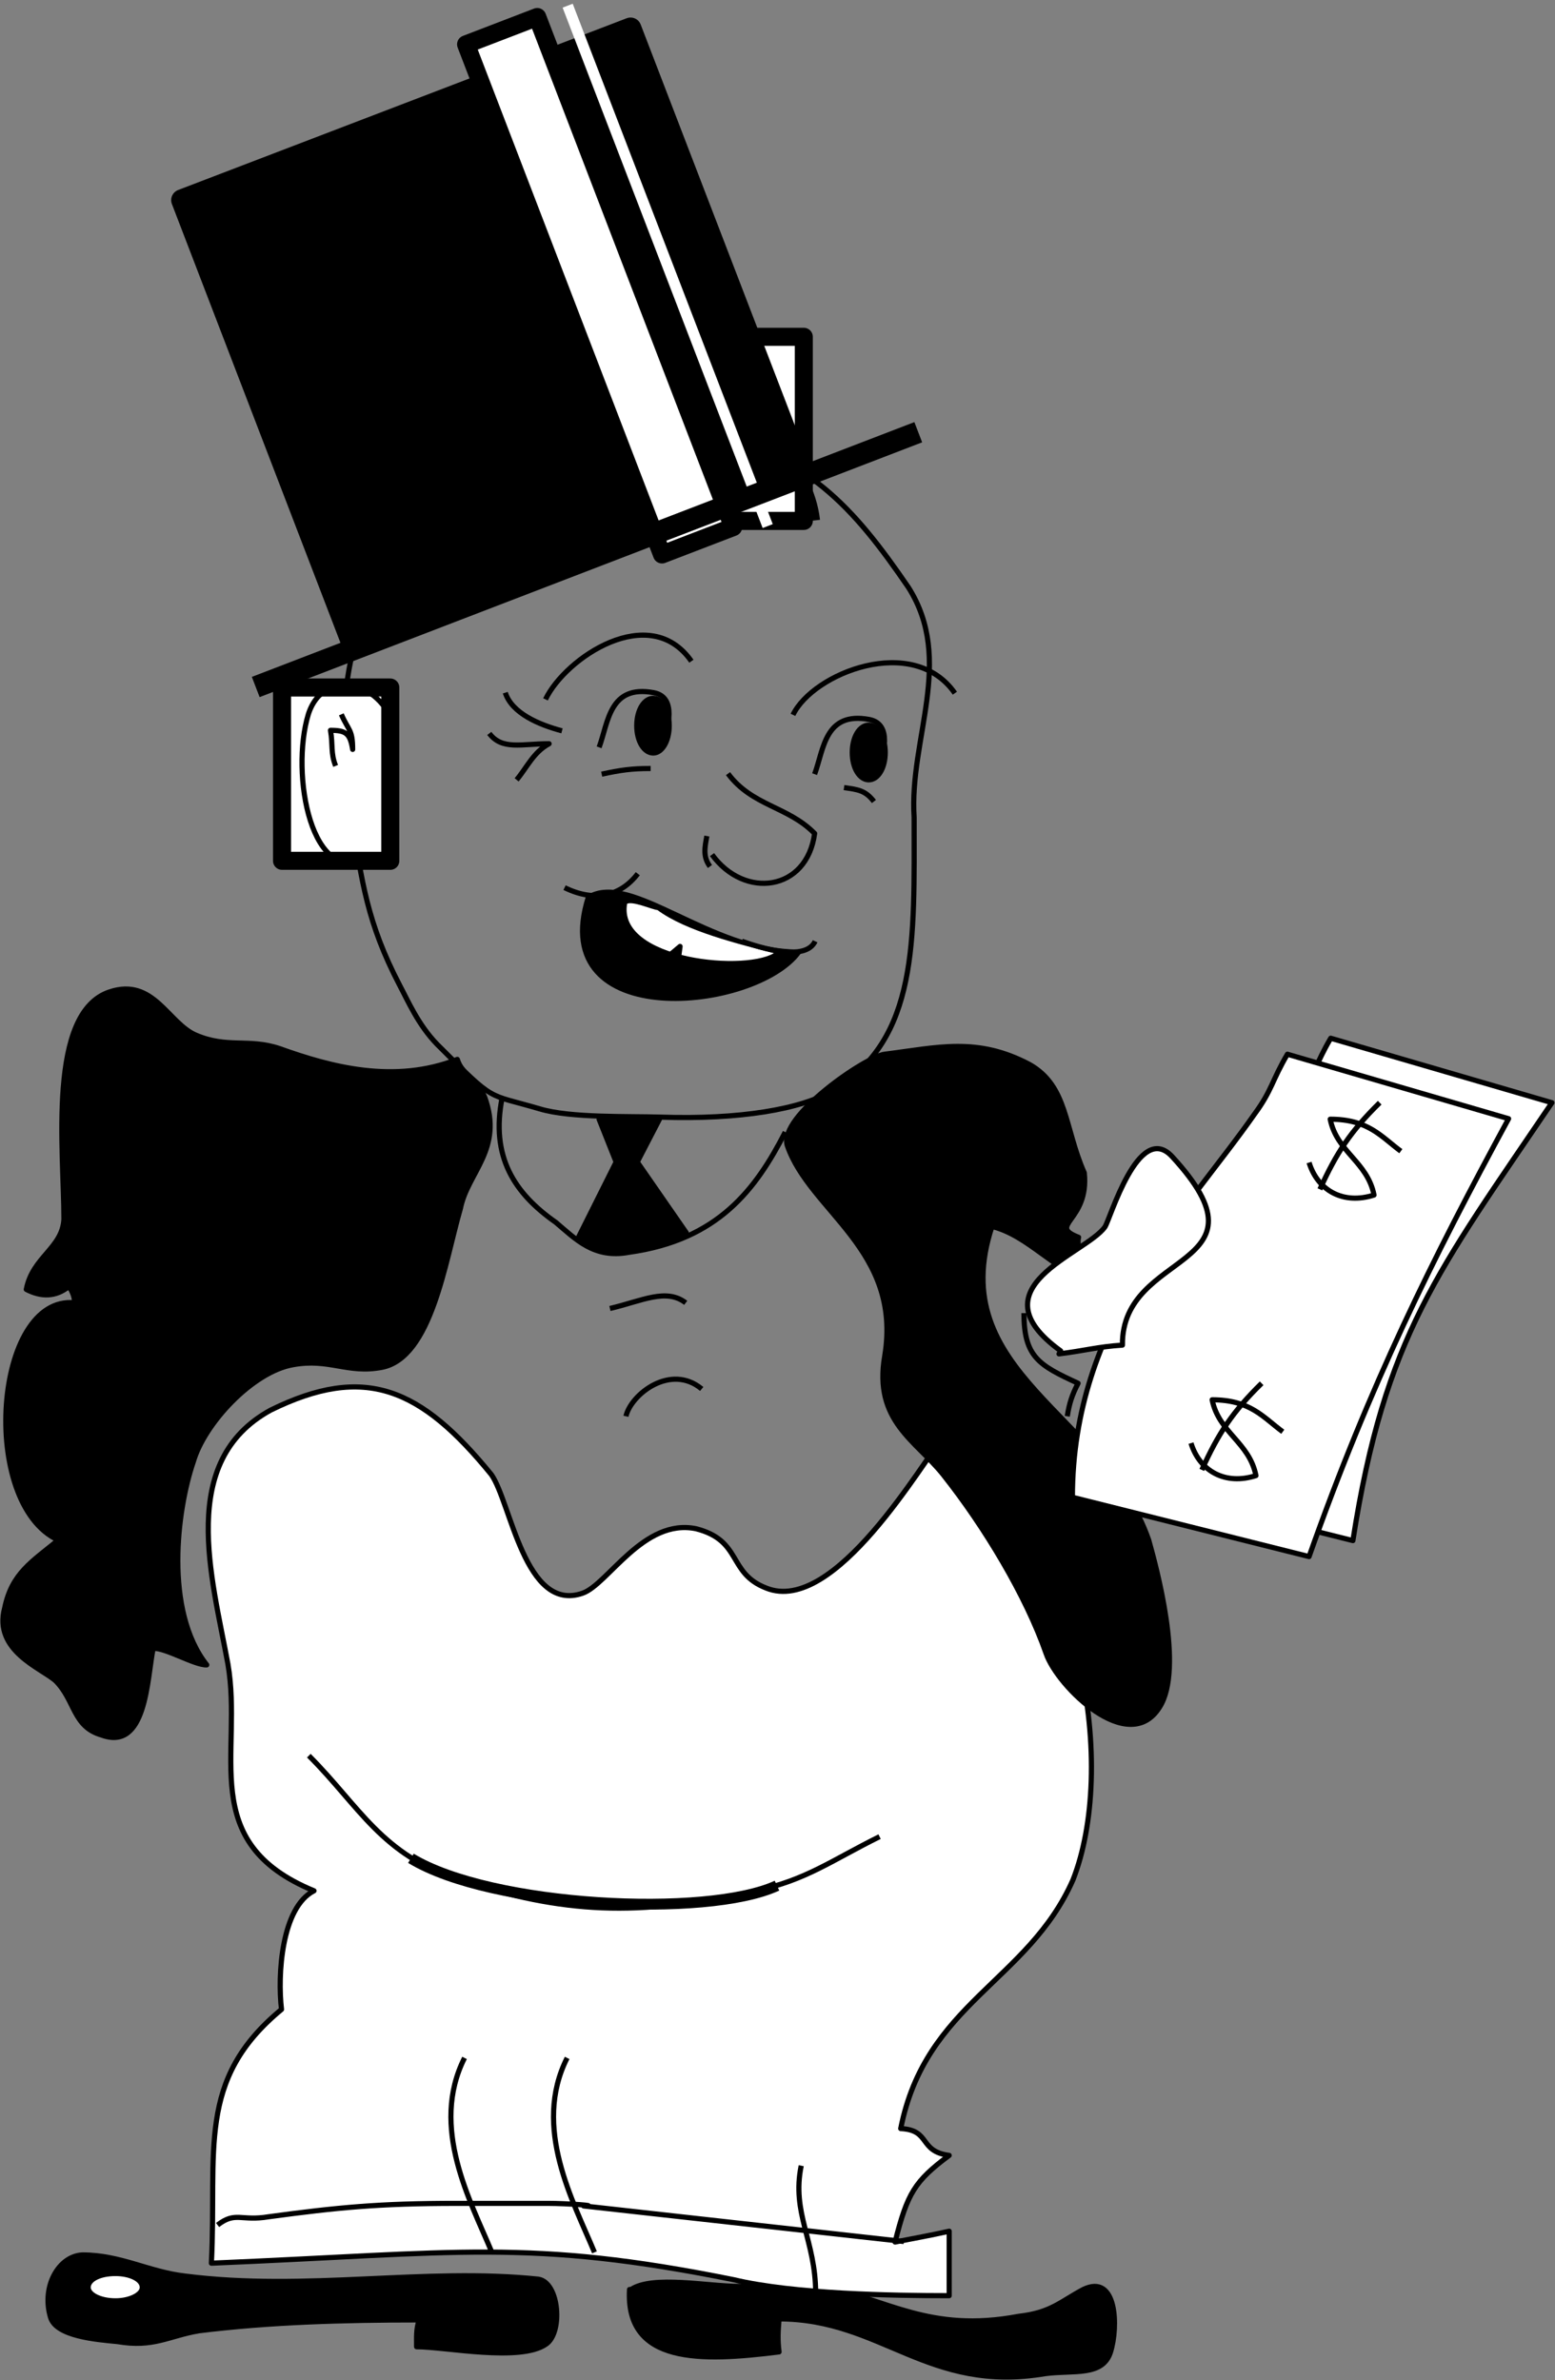 <svg version="1.2" width="30.16mm" height="174.425" viewBox="0 0 3016 4615" preserveAspectRatio="xMidYMid" fill-rule="evenodd" stroke-width="28.222" stroke-linejoin="round" xml:space="preserve" xmlns="http://www.w3.org/2000/svg"><rect x="0" y="0" width="3016" height="4615" fill="#808080" stroke="none"/><defs class="ClipPathGroup"><clipPath id="a" clipPathUnits="userSpaceOnUse"><path d="M0 0h21590v27940H0z"/></clipPath></defs><g class="SlideGroup"><g class="Slide" clip-path="url(#a)" transform="translate(-9310 -11652)"><g class="Page"><g class="Group"><g class="Group"><g class="com.sun.star.drawing.ClosedBezierShape"><path class="BoundingBox" fill="none" d="M10526 16072h952v195h-952z"/><path d="M10534 16091c42-28 149-6 209-6 62 0 99-8 161 0 126 24 208 91 382 58 62-7 80-28 125-52 66-32 68 73 53 121s-71 35-126 42c-229 39-318-106-517-106-2 25-3 40 0 64-151 19-298 24-290-121h3z"/><path fill="none" stroke="#000" stroke-width="10" d="M10534 16091c42-28 149-6 209-6 62 0 99-8 161 0 126 24 208 91 382 58 62-7 80-28 125-52 66-32 68 73 53 121s-71 35-126 42c-229 39-318-106-517-106-2 25-3 40 0 64-151 19-298 24-290-121z"/></g><g fill="none" class="com.sun.star.drawing.ClosedBezierShape"><path class="BoundingBox" d="M9973 12478h1146v1347H9973z"/><path stroke="#000" stroke-width="10" d="M9992 13237c20 125 30 204 93 325 16 30 36 77 73 115 115 115 94 94 199 125 60 18 173 14 235 16 152 5 272-15 334-52 166-100 157-290 157-529-10-152 79-304-11-446-106-155-200-262-401-298-47-5-84-10-147-10-116 0-240 41-345 104-103 62-223 326-198 514 11 73-9 74 11 136z"/></g><g class="com.sun.star.drawing.PolyPolygonShape"><path class="BoundingBox" fill="none" d="M9839 12967h247v373h-247z"/><path fill="#fff" d="M10067 13321v-336h-210v336z"/><path fill="none" stroke="#000" stroke-width="35" d="M10067 13321v-336h-210v336z"/></g><g fill="none" class="com.sun.star.drawing.OpenBezierShape"><path class="BoundingBox" d="M9891 12975h193v357h-193z"/><path stroke="#000" stroke-width="10" d="M10077 13073c-19-100-139-130-169-36-35 115 5 341 121 278"/></g><g fill="none" class="com.sun.star.drawing.OpenBezierShape"><path class="BoundingBox" d="M9946 13032h54v111h-54z"/><path stroke="#000" stroke-width="10" d="M9972 13037c14 32 22 29 22 68-5-31-13-37-43-37 5 29 0 44 10 69"/></g><g class="com.sun.star.drawing.PolyPolygonShape"><path class="BoundingBox" fill="none" d="M10381 12287h507v394h-507z"/><path fill="#fff" d="M10869 12662v-357h-470v357z"/><path fill="none" stroke="#000" stroke-width="35" d="M10869 12662v-357h-470v357z"/></g><g class="Group"><g fill="none" class="com.sun.star.drawing.OpenBezierShape"><path class="BoundingBox" d="M10467 12988h147v120h-147z"/><path stroke="#000" stroke-width="10" d="M10472 13101c18-49 20-122 106-106 47 9 25 73 21 85"/></g><g class="Group"><g class="com.sun.star.drawing.ClosedBezierShape"><path class="BoundingBox" fill="none" d="M10540 13001h74v117h-74z"/><path d="M10545 13059c0-30 14-53 32-53 17 0 31 23 31 53s-14 53-31 53c-18 0-32-23-32-53z"/><path fill="none" stroke="#000" stroke-width="10" d="M10545 13059c0-30 14-53 32-53 17 0 31 23 31 53s-14 53-31 53c-18 0-32-23-32-53z"/></g></g></g><g class="Group"><g fill="none" class="com.sun.star.drawing.OpenBezierShape"><path class="BoundingBox" d="M10885 13040h147v120h-147z"/><path stroke="#000" stroke-width="10" d="M10890 13153c18-49 20-122 106-106 47 9 25 73 21 85"/></g><g class="Group"><g class="com.sun.star.drawing.ClosedBezierShape"><path class="BoundingBox" fill="none" d="M10958 13053h75v117h-75z"/><path d="M10963 13111c0-30 14-53 32-53s32 23 32 53-14 53-32 53-32-23-32-53z"/><path fill="none" stroke="#000" stroke-width="10" d="M10963 13111c0-30 14-53 32-53s32 23 32 53-14 53-32 53-32-23-32-53z"/></g></g></g><g fill="none" class="com.sun.star.drawing.OpenBezierShape"><path class="BoundingBox" d="M10232 12399h285v275h-285z"/><path stroke="#000" stroke-width="21" d="M10243 12410c210 94 191 95 262 252"/></g><g fill="none" class="com.sun.star.drawing.OpenBezierShape"><path class="BoundingBox" d="M10399 12399h274v317h-274z"/><path stroke="#000" stroke-width="21" d="M10410 12410c102-5 237 178 251 294"/></g><g fill="none" class="com.sun.star.drawing.OpenBezierShape"><path class="BoundingBox" d="M10493 12336h254v317h-254z"/><path stroke="#000" stroke-width="21" d="M10504 12347c127 37 187 178 231 294"/></g><g fill="none" class="com.sun.star.drawing.OpenBezierShape"><path class="BoundingBox" d="M10701 12367h201v306h-201z"/><path stroke="#000" stroke-width="21" d="M10712 12378c62 78 166 175 178 283"/></g><g fill="none" class="com.sun.star.drawing.OpenBezierShape"><path class="BoundingBox" d="M10363 12878h294v136h-294z"/><path stroke="#000" stroke-width="10" d="M10368 13008c39-81 202-190 283-74"/></g><g fill="none" class="com.sun.star.drawing.OpenBezierShape"><path class="BoundingBox" d="M10843 12932h325v113h-325z"/><path stroke="#000" stroke-width="10" d="M10848 13038c39-81 233-158 314-42"/></g><g fill="none" class="com.sun.star.drawing.OpenBezierShape"><path class="BoundingBox" d="M10686 13147h210v224h-210z"/><path stroke="#000" stroke-width="10" d="M10722 13152c47 63 116 63 168 116-15 112-136 128-199 41"/></g><g class="com.sun.star.drawing.ClosedBezierShape"><path class="BoundingBox" fill="none" d="M10435 13376h431v218h-431z"/><path d="M10451 13392c83-51 235 106 408 106-84 115-491 157-408-106z"/><path fill="none" stroke="#000" stroke-width="10" d="M10451 13392c83-51 235 106 408 106-84 115-491 157-408-106z"/></g><g class="com.sun.star.drawing.ClosedBezierShape"><path class="BoundingBox" fill="none" d="M10520 13398h301v124h-301z"/><path fill="#fff" d="M10586 13414c55 41 157 66 231 85-52 41-314 17-293-96 10-9 53 11 62 11z"/><path fill="none" stroke="#000" stroke-width="5" d="M10586 13414c55 41 157 66 231 85-52 41-314 17-293-96 10-9 53 11 62 11z"/></g><g fill="none" class="com.sun.star.drawing.OpenBezierShape"><path class="BoundingBox" d="M10400 13341h154v54h-154z"/><path stroke="#000" stroke-width="10" d="M10405 13373c59 29 109 16 142-27"/></g><g fill="none" class="com.sun.star.drawing.OpenBezierShape"><path class="BoundingBox" d="M10744 13472h153v33h-153z"/><path stroke="#000" stroke-width="10" d="M10749 13477c37 13 123 40 142 0"/></g><g class="com.sun.star.drawing.ClosedBezierShape"><path class="BoundingBox" fill="none" d="M9310 13565h958v1463h-958z"/><path d="M10197 13706c-122 48-245 15-345-21-60-20-101 0-162-26-54-23-82-112-167-84-122 40-89 308-89 441-3 56-61 73-73 136 29 15 57 15 83-6 7 12 10 19 11 32-157-16-186 389-32 460-51 42-90 64-104 132-22 83 71 116 99 141 38 38 33 89 89 105 87 32 88-108 100-168 23-2 81 33 104 32-83-105-58-301-26-394 21-73 114-174 193-188 71-13 106 18 173 5 96-19 122-205 152-308 14-70 84-115 47-216-16-38-44-43-53-73z"/><path fill="none" stroke="#000" stroke-width="10" d="M10197 13706c-122 48-245 15-345-21-60-20-101 0-162-26-54-23-82-112-167-84-122 40-89 308-89 441-3 56-61 73-73 136 29 15 57 15 83-6 7 12 10 19 11 32-157-16-186 389-32 460-51 42-90 64-104 132-22 83 71 116 99 141 38 38 33 89 89 105 87 32 88-108 100-168 23-2 81 33 104 32-83-105-58-301-26-394 21-73 114-174 193-188 71-13 106 18 173 5 96-19 122-205 152-308 14-70 84-115 47-216-16-38-44-43-53-73z"/></g><g class="com.sun.star.drawing.ClosedBezierShape"><path class="BoundingBox" fill="none" d="M9709 14336h1724v1773H9709z"/><path fill="#fff" d="M9752 14878c-31-169-98-393 83-492 183-90 291-43 428 125 38 54 65 269 177 230 49-17 118-146 220-125 90 23 61 86 136 115 133 54 305-248 344-293 282 220 334 649 251 859-87 197-286 239-334 482 59 3 34 44 94 52-67 50-81 73-105 168 41-8 64-12 105-21v125c-109 0-301-3-418-31-398-80-533-52-1013-32 11-219-30-355 136-492-8-67 0-198 63-230-229-94-137-267-167-440z"/><path fill="none" stroke="#000" stroke-width="10" d="M9752 14878c-31-169-98-393 83-492 183-90 291-43 428 125 38 54 65 269 177 230 49-17 118-146 220-125 90 23 61 86 136 115 133 54 305-248 344-293 282 220 334 649 251 859-87 197-286 239-334 482 59 3 34 44 94 52-67 50-81 73-105 168 41-8 64-12 105-21v125c-109 0-301-3-418-31-398-80-533-52-1013-32 11-219-30-355 136-492-8-67 0-198 63-230-229-94-137-267-167-440z"/></g><g fill="none" class="com.sun.star.drawing.OpenBezierShape"><path class="BoundingBox" d="M9904 15051h1118v307H9904z"/><path stroke="#000" stroke-width="10" d="M9909 15056c99 99 141 193 293 241 202 65 342 72 574 21 98-21 147-59 240-105"/></g><g fill="none" class="com.sun.star.drawing.OpenBezierShape"><path class="BoundingBox" d="M10379 15637h91v388h-91z"/><path stroke="#000" stroke-width="10" d="M10410 15642c-68 135 12 278 53 377"/></g><g class="com.sun.star.drawing.ClosedBezierShape"><path class="BoundingBox" fill="none" d="M10831 13676h754v1326h-754z"/><path d="M11026 13696c103-13 179-34 281 20 74 42 67 122 106 210 10 94-73 101-11 125-6 19 15 65 21 84-68-19-119-88-189-105-94 284 219 363 304 608 14 50 69 249 21 324-60 96-198-40-220-104-39-112-119-245-199-346-53-67-136-104-114-231 34-206-145-280-189-408-18-56 153-173 189-177z"/><path fill="none" stroke="#000" stroke-width="10" d="M11026 13696c103-13 179-34 281 20 74 42 67 122 106 210 10 94-73 101-11 125-6 19 15 65 21 84-68-19-119-88-189-105-94 284 219 363 304 608 14 50 69 249 21 324-60 96-198-40-220-104-39-112-119-245-199-346-53-67-136-104-114-231 34-206-145-280-189-408-18-56 153-173 189-177z"/></g><g class="com.sun.star.drawing.PolyPolygonShape"><path class="BoundingBox" fill="none" d="M10426 13817h222v263h-222z"/><path d="M10472 13822h117l-43 83 95 137-31 11-64 21h-62l-53-21 74-148z"/><path fill="none" stroke="#000" stroke-width="10" d="M10472 13822h117l-43 83 95 137-31 11-64 21h-62l-53-21 74-148z"/></g><g fill="none" class="com.sun.star.drawing.OpenBezierShape"><path class="BoundingBox" d="M10273 13774h566v315h-566z"/><path stroke="#000" stroke-width="10" d="M10284 13780c-23 115 24 186 104 242 38 32 74 71 142 58 173-24 246-122 303-233"/></g><g class="com.sun.star.drawing.PolyPolygonShape"><path class="BoundingBox" fill="none" d="M10560 13482h75v86h-75z"/><path d="m10629 13487-63 53 53 21z"/><path fill="none" stroke="#000" stroke-width="10" d="m10629 13487-63 53 53 21z"/></g><g fill="none" class="com.sun.star.drawing.OpenBezierShape"><path class="BoundingBox" d="M10285 12990h121v86h-121z"/><path stroke="#000" stroke-width="10" d="M10290 12995c13 40 65 62 110 74"/></g><g fill="none" class="com.sun.star.drawing.OpenBezierShape"><path class="BoundingBox" d="M10254 13069h127v101h-127z"/><path stroke="#000" stroke-width="10" d="M10312 13164c20-24 33-54 63-70-54 0-91 13-116-20"/></g><g fill="none" class="com.sun.star.drawing.OpenBezierShape"><path class="BoundingBox" d="M10472 13137h106v22h-106z"/><path stroke="#000" stroke-width="10" d="M10477 13153c37-8 58-11 95-11"/></g><g fill="none" class="com.sun.star.drawing.OpenBezierShape"><path class="BoundingBox" d="M10942 13174h69v38h-69z"/><path stroke="#000" stroke-width="10" d="M10947 13179c27 4 41 5 58 27"/></g><g fill="none" class="com.sun.star.drawing.OpenBezierShape"><path class="BoundingBox" d="M10660 12425h118v139h-118z"/><path stroke="#000" stroke-width="21" d="M10671 12436c53 26 66 63 95 116"/></g><g fill="none" class="com.sun.star.drawing.OpenBezierShape"><path class="BoundingBox" d="M10383 12436h186v165h-186z"/><path stroke="#000" stroke-width="21" d="M10394 12447c72 53 129 60 163 142"/></g><g fill="none" class="com.sun.star.drawing.OpenBezierShape"><path class="BoundingBox" d="M10560 12451h139v212h-139z"/><path stroke="#000" stroke-width="21" d="M10571 12462c68 52 99 99 116 189"/></g><g fill="none" class="com.sun.star.drawing.OpenBezierShape"><path class="BoundingBox" d="M10672 13268h21v70h-21z"/><path stroke="#000" stroke-width="10" d="M10681 13273c-4 22-8 40 6 59"/></g><g fill="none" class="com.sun.star.drawing.OpenBezierShape"><path class="BoundingBox" d="M10488 14160h158v36h-158z"/><path stroke="#000" stroke-width="10" d="M10493 14189c63-15 109-40 147-11"/></g><g fill="none" class="com.sun.star.drawing.OpenBezierShape"><path class="BoundingBox" d="M10519 14321h158v83h-158z"/><path stroke="#000" stroke-width="10" d="M10524 14398c10-43 87-103 147-53"/></g><g class="com.sun.star.drawing.ClosedBezierShape"><path class="BoundingBox" fill="none" d="M9398 16019h998v201h-998z"/><path d="M10354 16071c-220-23-450 24-685-6-70-8-125-41-199-41-46 2-80 61-62 121 11 37 89 43 130 47 70 12 99-11 158-21 137-17 280-21 427-21-6 19-5 31-5 52 56 0 201 30 251-5 33-22 26-120-15-126z"/><path fill="none" stroke="#000" stroke-width="10" d="M10354 16071c-220-23-450 24-685-6-70-8-125-41-199-41-46 2-80 61-62 121 11 37 89 43 130 47 70 12 99-11 158-21 137-17 280-21 427-21-6 19-5 31-5 52 56 0 201 30 251-5 33-22 26-120-15-126z"/></g><g fill="none" class="com.sun.star.drawing.OpenBezierShape"><path class="BoundingBox" d="M9727 15919h1343v85H9727z"/><path stroke="#000" stroke-width="10" d="M9732 15966c35-27 45-7 99-16 133-18 215-26 365-26h177c37 0 103 5 69 5l621 69"/></g><g class="Group"><g class="com.sun.star.drawing.ClosedBezierShape"><path class="BoundingBox" fill="none" d="M9476 16055h117v64h-117z"/><path fill="#fff" d="M9481 16087c0-16 23-27 53-27 28 0 52 11 52 27 0 14-24 26-52 26-30 0-53-12-53-26z"/><path fill="none" stroke="#000" stroke-width="10" d="M9481 16087c0-16 23-27 53-27 28 0 52 11 52 27 0 14-24 26-52 26-30 0-53-12-53-26z"/></g></g><g fill="none" class="com.sun.star.drawing.OpenBezierShape"><path class="BoundingBox" d="M10854 15846h44v258h-44z"/><path stroke="#000" stroke-width="10" d="M10864 15851c-19 92 28 145 28 247"/></g><g fill="none" class="com.sun.star.drawing.OpenBezierShape"><path class="BoundingBox" d="M10180 15637h91v388h-91z"/><path stroke="#000" stroke-width="10" d="M10211 15642c-68 135 12 278 53 377"/></g><g class="Group"><g class="com.sun.star.drawing.ClosedBezierShape"><path class="BoundingBox" fill="none" d="M11469 13660h857v986h-857z"/><path fill="#fff" d="M11828 13780c-138 197-354 403-354 744l460 115c62-398 166-524 386-849l-429-125c-30 51-30 70-63 115z"/><path fill="none" stroke="#000" stroke-width="10" d="M11828 13780c-138 197-354 403-354 744l460 115c62-398 166-524 386-849l-429-125c-30 51-30 70-63 115z"/></g><g class="com.sun.star.drawing.ClosedBezierShape"><path class="BoundingBox" fill="none" d="M11385 13691h857v985h-857z"/><path fill="#fff" d="M11744 13811c-138 197-354 403-354 744l459 115c118-334 240-578 387-849l-429-125c-30 51-30 70-63 115z"/><path fill="none" stroke="#000" stroke-width="10" d="M11744 13811c-138 197-354 403-354 744l459 115c118-334 240-578 387-849l-429-125c-30 51-30 70-63 115z"/></g><g class="Group" fill="none"><g class="com.sun.star.drawing.OpenBezierShape"><path class="BoundingBox" d="M11844 13817h189v165h-189z"/><path stroke="#000" stroke-width="10" d="M12027 13884c-38-28-63-62-137-62 13 64 72 82 85 147-59 19-109-8-126-63"/></g><g class="com.sun.star.drawing.OpenBezierShape"><path class="BoundingBox" d="M11865 13785h127v179h-127z"/><path stroke="#000" stroke-width="10" d="M11986 13790c-56 55-84 97-116 168"/></g></g><g class="Group" fill="none"><g class="com.sun.star.drawing.OpenBezierShape"><path class="BoundingBox" d="M11615 14361h189v165h-189z"/><path stroke="#000" stroke-width="10" d="M11798 14428c-38-28-63-62-137-62 13 64 72 82 85 147-59 19-109-8-126-63"/></g><g class="com.sun.star.drawing.OpenBezierShape"><path class="BoundingBox" d="M11636 14329h127v179h-127z"/><path stroke="#000" stroke-width="10" d="M11757 14334c-56 55-84 97-116 168"/></g></g><g class="com.sun.star.drawing.ClosedBezierShape"><path class="BoundingBox" fill="none" d="M11298 13873h362v410h-362z"/><path fill="#fff" d="M11367 14271c-170-123 48-187 86-240 10-14 65-206 130-137 204 221-98 179-96 366-47 3-74 11-123 17 1-2 4-6 3-6z"/><path fill="none" stroke="#000" stroke-width="10" d="M11367 14271c-170-123 48-187 86-240 10-14 65-206 130-137 204 221-98 179-96 366-47 3-74 11-123 17 1-2 4-6 3-6z"/></g></g><g fill="none" class="com.sun.star.drawing.OpenBezierShape"><path class="BoundingBox" d="M11291 14193h117v211h-117z"/><path stroke="#000" stroke-width="10" d="M11296 14198c0 85 29 101 105 136-12 23-17 39-21 64"/></g><g fill="none" class="com.sun.star.drawing.OpenBezierShape"><path class="BoundingBox" d="M10096 15244h733v112h-733z"/><path stroke="#000" stroke-width="21" d="M10107 15255c156 95 574 116 710 53"/></g></g><g class="Group"><g class="Group"><g class="com.sun.star.drawing.PolyPolygonShape"><path class="BoundingBox" fill="none" d="M9642 11686h1240v1227H9642z"/><path d="m9663 12040 870-333 327 850-870 334z"/><path fill="none" stroke="#000" stroke-width="42" d="m9663 12040 870-333 327 850-870 334z"/></g></g><g class="Group"><g class="com.sun.star.drawing.PolyPolygonShape"><path class="BoundingBox" fill="none" d="M10196 11667h555v1079h-555z"/><path fill="#fff" d="m10214 11738 138-53 380 989-138 53z"/><path fill="none" stroke="#000" stroke-width="35" d="m10214 11738 138-53 380 989-138 53z"/></g></g><g fill="none" class="com.sun.star.drawing.LineShape"><path class="BoundingBox" d="M10400 11652h411v1032h-411z"/><path stroke="#fff" stroke-width="21" d="m10411 11663 388 1009"/></g><g fill="none" class="com.sun.star.drawing.LineShape"><path class="BoundingBox" d="M9785 12469h1328v537H9785z"/><path stroke="#000" stroke-width="42" d="m9806 12984 1285-494"/></g></g></g></g></g></g></svg>
